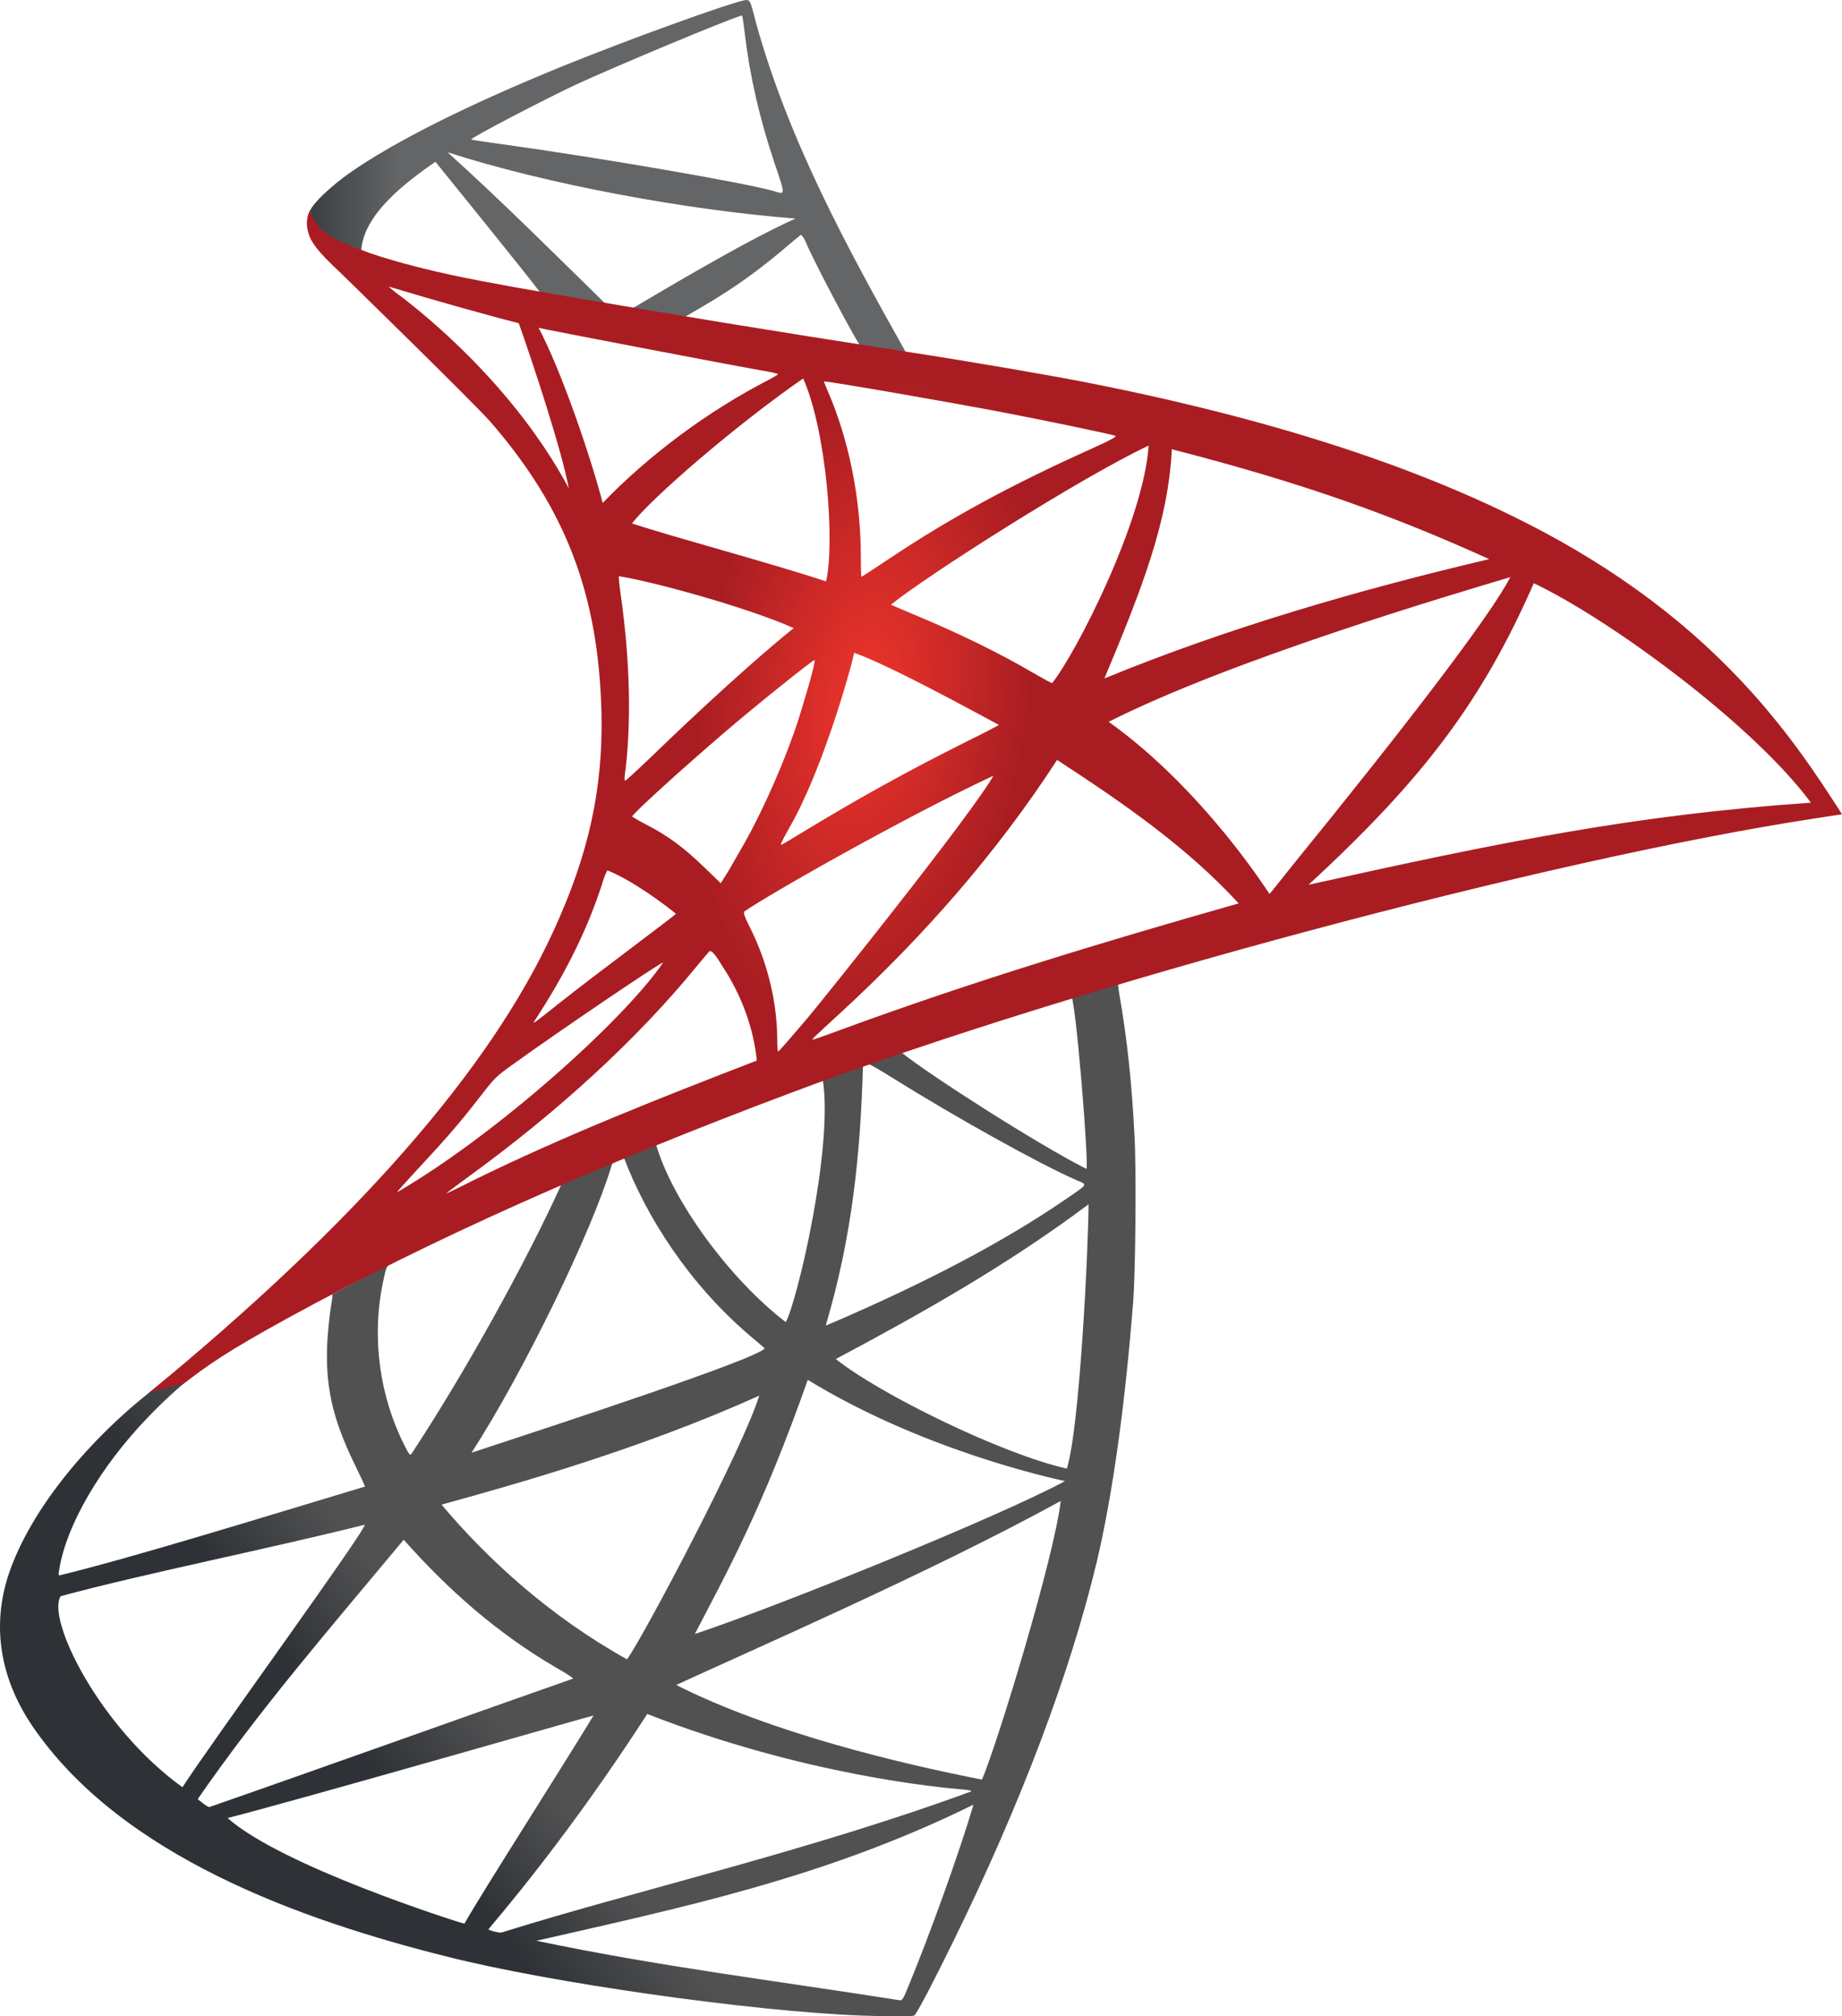 <?xml version="1.0" encoding="utf-8"?>
<!-- Generator: Adobe Illustrator 16.0.2, SVG Export Plug-In . SVG Version: 6.00 Build 0)  -->
<!DOCTYPE svg PUBLIC "-//W3C//DTD SVG 1.1//EN" "http://www.w3.org/Graphics/SVG/1.1/DTD/svg11.dtd">
<svg version="1.1" id="Layer_1" xmlns="http://www.w3.org/2000/svg" xmlns:xlink="http://www.w3.org/1999/xlink" x="0px" y="0px"
	 width="274.09px" height="300.002px" viewBox="0 0 274.09 300.002" style="enable-background:new 0 0 274.09 300.002;"
	 xml:space="preserve">
<linearGradient id="SVGID_1_" gradientUnits="userSpaceOnUse" x1="59.531" y1="268.65" x2="74.541" y2="256.89">
	<stop  offset="0.004" style="stop-color:#2E3236"/>
	<stop  offset="1" style="stop-color:#515152"/>
</linearGradient>
<path style="fill:url(#SVGID_1_);" d="M144.852,268.516c-1.963,6.721-6.475,19.321-9.807,27.338
	c-0.589,1.452-0.813,1.813-1.134,1.771c-18.104-2.852-36.127-5.072-54.085-8.857C101.388,283.843,122.797,279.404,144.852,268.516z
	 M88.315,255.254c-4.872,8.038-16.368,25.976-19.209,30.968l-0.682-0.184c-0.25-0.069-26.395-8.283-34.558-15.528
	C44.722,267.739,88.271,255.209,88.315,255.254z M96.309,255.024c23.528,9.206,44.119,10.997,46.819,11.221
	c0.998,0.09,1.543,0.185,1.36,0.315c-24.438,8.964-50.163,14.802-69.839,20.978c-0.454,0.091-1.954-0.315-1.954-0.5
	C78.353,280.355,86.977,269.491,96.309,255.024z M60.069,229.1c6.726,7.567,13.974,13.948,22.752,19.071
	c1.453,0.819,2.542,1.546,2.451,1.593c-13.488,4.729-37.868,13.461-54.129,19.114c-0.326,0-1.394-0.938-1.727-1.179
	C38.761,254.159,49.57,241.733,60.069,229.1z M54.257,226.873c0.452,0.444-22.879,32.505-27.112,39.054
	c-12.426-8.984-20.266-25.08-18.118-28.429C21.669,234.089,38.893,230.7,54.257,226.873z M157.838,223.329
	c-0.95,8.303-9.372,35.971-11.717,41.459c-11.804-2.302-31.287-6.895-45.5-14.075C111.425,245.706,138.62,233.897,157.838,223.329z
	 M112.974,207.664c-2.45,7.935-17.195,35.782-19.664,39.233c-11.431-6.35-20.726-14.836-27.609-23.022
	C77.334,220.679,95.594,215.493,112.974,207.664z M120.194,205.305c16.757,10.272,35.687,14.509,38.281,15.073
	c-9.861,5.322-42.631,18.615-55.083,22.746C107.908,234.403,113.378,224.731,120.194,205.305z M161.973,179.189
	c0,5.814-1.279,33.149-3.227,39.326c-9.555-2.124-27.808-11.045-34.374-16.302C137.488,195.224,150.037,188.139,161.973,179.189z
	 M36.906,199.403l-2.724-2.086c-4.633,3.996-8.67,7.257-11.985,9.891c-8.345,6.592-17.525,16.896-20.936,27.113
	c-2.497,7.629-1.271,15.348,3.542,22.479c13.157,19.342,39.921,28.879,61.715,34.33c15.394,3.904,45.184,8.129,61.575,8.768
	c3.314,0.138,7.767,0.138,7.946,0c0.363-0.229,2.904-5.088,5.857-11.129c10.082-20.568,17.349-39.87,21.297-56.353
	c2.361-9.986,4.226-23.295,5.449-39.056c0.316-4.399,0.453-19.16,0.185-24.156c-0.41-8.173-1.14-14.805-2.271-21.295
	c-0.185-0.955-0.229-1.816-0.138-1.862l-7.081,2.038c0.722,0,2.761,25.837,2.314,25.837c-7.36-3.732-23.229-13.896-27.424-17.256
	l-5.129,1.588c0.567,0.215,1.631,0.84,3.583,2.049c9.353,5.855,22.068,12.938,27.518,15.302c1.68,0.73,1.86,0.454-1.998,3.089
	c-8.267,5.634-18.572,11.175-31.198,16.758c-2.225,1.001-4.086,1.771-4.131,1.771c3.979-13.417,5.17-25.72,5.54-38.727l-5.994,2.076
	c1.646,10.145-3.864,33.269-5.494,36.149c-8.229-6.297-16.904-17.983-19.345-26.567l-4.725,2.135
	c3.279,8.669,9.598,18.66,18.71,26.432c1.089,0.904,2.09,1.771,2.225,1.904c-1.106,1.588-31.628,11.582-43.626,15.53
	c7.844-12.129,17.912-33,20.786-42.548c0.103-0.358,0.219-0.586,0.406-0.774l-7.718,3.18c-5.307,11.706-14.439,28.219-22.389,40.279
	c-0.227,0.317-0.318,0.229-1.044-1.184c-3.719-7.334-4.902-15.997-3.269-24.064c0.59-2.813,0.545-2.771,1.908-3.449l-9.493,5.04
	c0.182,0,0.137,0.36-0.138,1.994c-0.181,1.184-0.407,3.359-0.498,4.858c-0.362,6.63,0.728,11.533,3.996,18.256
	c0.908,1.862,1.636,3.405,1.588,3.449c-15.393,4.629-34.211,10.469-45.273,13.17c-0.319,0.094-0.363,0.047-0.229-0.726
	c1.044-6.678,6.131-15.397,13.215-22.752C26.738,205.98,30.458,203.081,36.906,199.403z"/>
<linearGradient id="SVGID_2_" gradientUnits="userSpaceOnUse" x1="46.142" y1="26.271" x2="59.203" y2="26.271">
	<stop  offset="0" style="stop-color:#393F42"/>
	<stop  offset="1" style="stop-color:#646566"/>
</linearGradient>
<path style="fill:url(#SVGID_2_);" d="M110.494,2.593c0.079,0.46,0.213,1.438,0.346,2.537c0.771,6.358,2.181,12.488,4.405,19.118
	c1.68,4.996,1.68,4.725-0.273,4.134c-4.632-1.271-25.384-4.859-40.415-6.947c-2.407-0.319-4.45-0.638-4.45-0.683
	c-0.183-0.182,10.853-5.949,15.711-8.219c5.882-2.704,21.462-9.224,24.223-10.12C110.408,2.294,110.427,2.209,110.494,2.593z
	 M127.933,51.339l6.927,1.204c-8.843-15.739-17.541-31.702-22.387-49.222c-0.545-2.176-0.75-2.91-0.999-3.168
	c-0.213-0.224-0.549-0.149-0.811-0.091c-2.858,0.637-17.427,5.923-27.072,9.838c-14.03,5.722-24.929,11.173-31.65,15.893
	c-2.497,1.772-5.3,4.323-5.799,5.55c0.506,2.84,2.106,5.225,7.616,5.984c0.258-5.507,6.947-10.427,11.034-13.259
	c1.111,1.387,13.406,16.525,15.576,19.435l9.808,1.774c-7.768-7.615-15.498-15.32-23.568-22.616
	c14.855,4.787,35.741,8.621,51.768,9.855c-8.203,3.674-22.014,12.082-24.249,13.351l7.813,1.272
	c2.845-1.71,8.036-4.404,14.895-10.264c1.029-0.879,1.999-1.681,2.18-1.815c0.283-0.58,1.052,1.354,1.136,1.541
	C121.693,40.007,126.753,49.569,127.933,51.339z"/>
<radialGradient id="SVGID_3_" cx="128.644" cy="104.248" r="24.369" gradientTransform="matrix(-0.989 -0.148 0.296 -1.979 225.041 329.572)" gradientUnits="userSpaceOnUse">
	<stop  offset="0" style="stop-color:#EE352C"/>
	<stop  offset="1" style="stop-color:#A91D22"/>
</radialGradient>
<path style="fill:url(#SVGID_3_);" d="M98.669,143.226c-5.867,8.582-24.67,25.452-39.463,34.105
	c-0.316,0.183,0.091-0.271,4.814-5.404c2.998-3.225,5.268-5.948,7.855-9.311c1.727-2.226,2.044-2.541,4.542-4.314
	C83.094,153.488,98.488,143.044,98.669,143.226z M107.434,143.682c2.786,4.152,4.686,9.138,5.177,14.12
	c-14.23,5.503-28.432,11.074-42.142,17.803c-2.225,1.136-4.042,1.999-4.042,1.952c0-0.045,1.407-1.09,3.134-2.36
	c13.579-9.854,25.339-20.661,34.149-31.47c0.954-1.135,1.816-2.181,1.907-2.226C106.218,141.495,107.314,143.504,107.434,143.682z
	 M90.404,129.513c3.637,1.454,8.36,4.955,10.172,6.447c0.097,0.098-12.306,9.277-17.3,13.261c-3.998,3.18-4.133,3.271-3.68,2.589
	c4.135-6.328,7.535-12.783,9.898-19.981C89.86,130.511,90.314,129.513,90.404,129.513z M147.805,115.435
	c-3.068,5.537-25.377,33.358-27.656,36.055c-2.271,2.679-4.222,4.903-4.313,4.95c-0.136,0.044-0.182-0.637-0.182-1.684
	c0-5.494-1.408-11.352-3.86-16.347c-1.044-2.089-1.227-2.589-0.999-2.814C114.442,133.045,135.263,121.238,147.805,115.435z
	 M157.295,113.074c9.656,6.301,19.159,12.805,27.02,21.344c-20.014,5.681-39.772,11.655-59.308,18.844
	c-2.088,0.771-3.858,1.408-3.996,1.408c-0.271,0-0.5,0.227,4.18-4.091C137.343,139.394,148.298,126.943,157.295,113.074z
	 M121.192,98.224c0.279,0.282-2.091,7.906-2.36,8.764c-1.862,5.768-4.995,12.989-8.038,18.438c-0.727,1.271-1.815,3.133-2.408,4.177
	l-1.135,1.816l-2.542-2.452c-2.952-2.86-5.357-4.633-8.445-6.222c-1.228-0.635-2.181-1.181-2.181-1.271
	c0-0.363,7.767-7.401,13.714-12.486C112.065,105.308,121.057,98.086,121.192,98.224z M127.097,97.134
	c5.176,1.805,17.172,8.396,21.524,10.716c0.043,0.045-2.137,1.181-4.813,2.498c-8.538,4.268-15.849,8.309-23.479,12.94
	c-2.18,1.316-3.995,2.408-4.041,2.408c-0.182,0-0.137-0.183,1.09-2.408C122.124,115.223,126.443,100.257,127.097,97.134z
	 M269.462,119.431c-26.445,1.84-46.048,5.856-74.746,12.214c16.88-15.566,25.718-27.092,33.511-44.864
	C239.684,92.21,260.954,107.896,269.462,119.431z M224.729,85.872c-2.869,5.659-15.749,22.411-32.467,42.959
	c-1.816,2.271-3.314,4.178-3.359,4.178c-0.047,0-9.699-15.438-23.932-25.611C183.474,98.059,216.137,88.45,224.729,85.872z
	 M92.084,85.736c4.822,0.725,19.072,4.616,26.021,7.719c-8.402,6.777-19.366,17.381-21.208,19.162
	c-2.042,1.954-3.768,3.543-3.858,3.543s-0.136-0.273-0.091-0.637c1.044-7.63,0.817-17.438-0.636-27.382
	C92.303,88.066,92.006,85.816,92.084,85.736z M174.368,66.845c20.032,5.152,33.117,9.967,47.225,16.348
	c-19.264,4.532-38.942,10.223-57.257,17.755C169.938,87.575,173.846,77.588,174.368,66.845z M170.917,66.3
	c-0.736,11.206-10.75,30.807-14.349,35.33c-0.09,0.046-1.314-0.637-2.726-1.454c-5.268-3.086-11.262-5.993-17.8-8.72
	c-1.815-0.771-3.405-1.406-3.451-1.498C137.605,85.863,160.546,71.191,170.917,66.3z M122.646,56.763
	c0.137-0.136,18.799,3.088,27.292,4.724c6.313,1.226,15.482,3.133,16.027,3.36c0.271,0.09-0.682,0.636-3.723,1.999
	c-11.988,5.403-20.893,10.262-29.745,16.166c-2.315,1.545-4.27,2.814-4.313,2.814s-0.091-1.315-0.091-2.905
	c0-8.629-1.727-17.348-4.906-24.703C123.186,58.216,122.451,56.567,122.646,56.763z M119.513,56.31
	c3.456,7.759,4.755,24.395,3.406,30.197c-8.979-2.956-22.31-6.458-28.881-8.627C96.893,74.168,109.302,63.39,119.513,56.31z
	 M113.065,55.082c1.499,0.229,2.68,0.5,2.68,0.589c0,0.091-0.546,0.409-1.227,0.773c-9.237,4.75-17.91,11.232-24.842,18.391
	c-1.603-6.264-5.979-19.321-9.534-26.066C80.142,48.863,110.625,54.669,113.065,55.082z M57.844,42.642
	c6.63,2.006,15.076,4.372,19.347,5.449c2.222,6.242,6.416,19.019,7.447,24.566C76.297,57.029,62.575,46.376,60.07,44.41
	C58.798,43.504,57.844,42.687,57.844,42.642z M46.127,31.289c0,0-0.998,1.59-0.045,3.951c0.592,1.454,2.316,3.224,4.271,5.042
	c0,0,20.207,19.707,22.66,22.522c11.17,12.896,16.028,25.61,16.482,43.14c0.272,11.262-1.862,21.161-7.174,32.652
	c-9.445,20.613-29.381,43.365-60.125,68.613l5.171-1.365c3.739-2.834,6.182-4.625,15.446-9.716
	c21.389-11.714,45.457-22.479,74.974-33.56c42.503-15.984,112.394-34.693,152.169-40.777l4.133-0.636l-0.635-0.999
	c-3.633-5.631-6.131-9.127-9.129-12.852c-8.719-10.81-19.299-19.572-32.24-26.838c-17.803-9.945-40.825-17.708-69.979-23.478
	c-5.494-1.09-17.571-3.18-27.379-4.678c-20.799-3.225-34.24-5.449-49.044-7.992c-5.313-0.908-13.262-2.271-18.528-3.405
	c-2.725-0.591-7.946-1.816-12.033-3.225C51.851,36.418,47.127,35.147,46.127,31.289z"/>
</svg>
